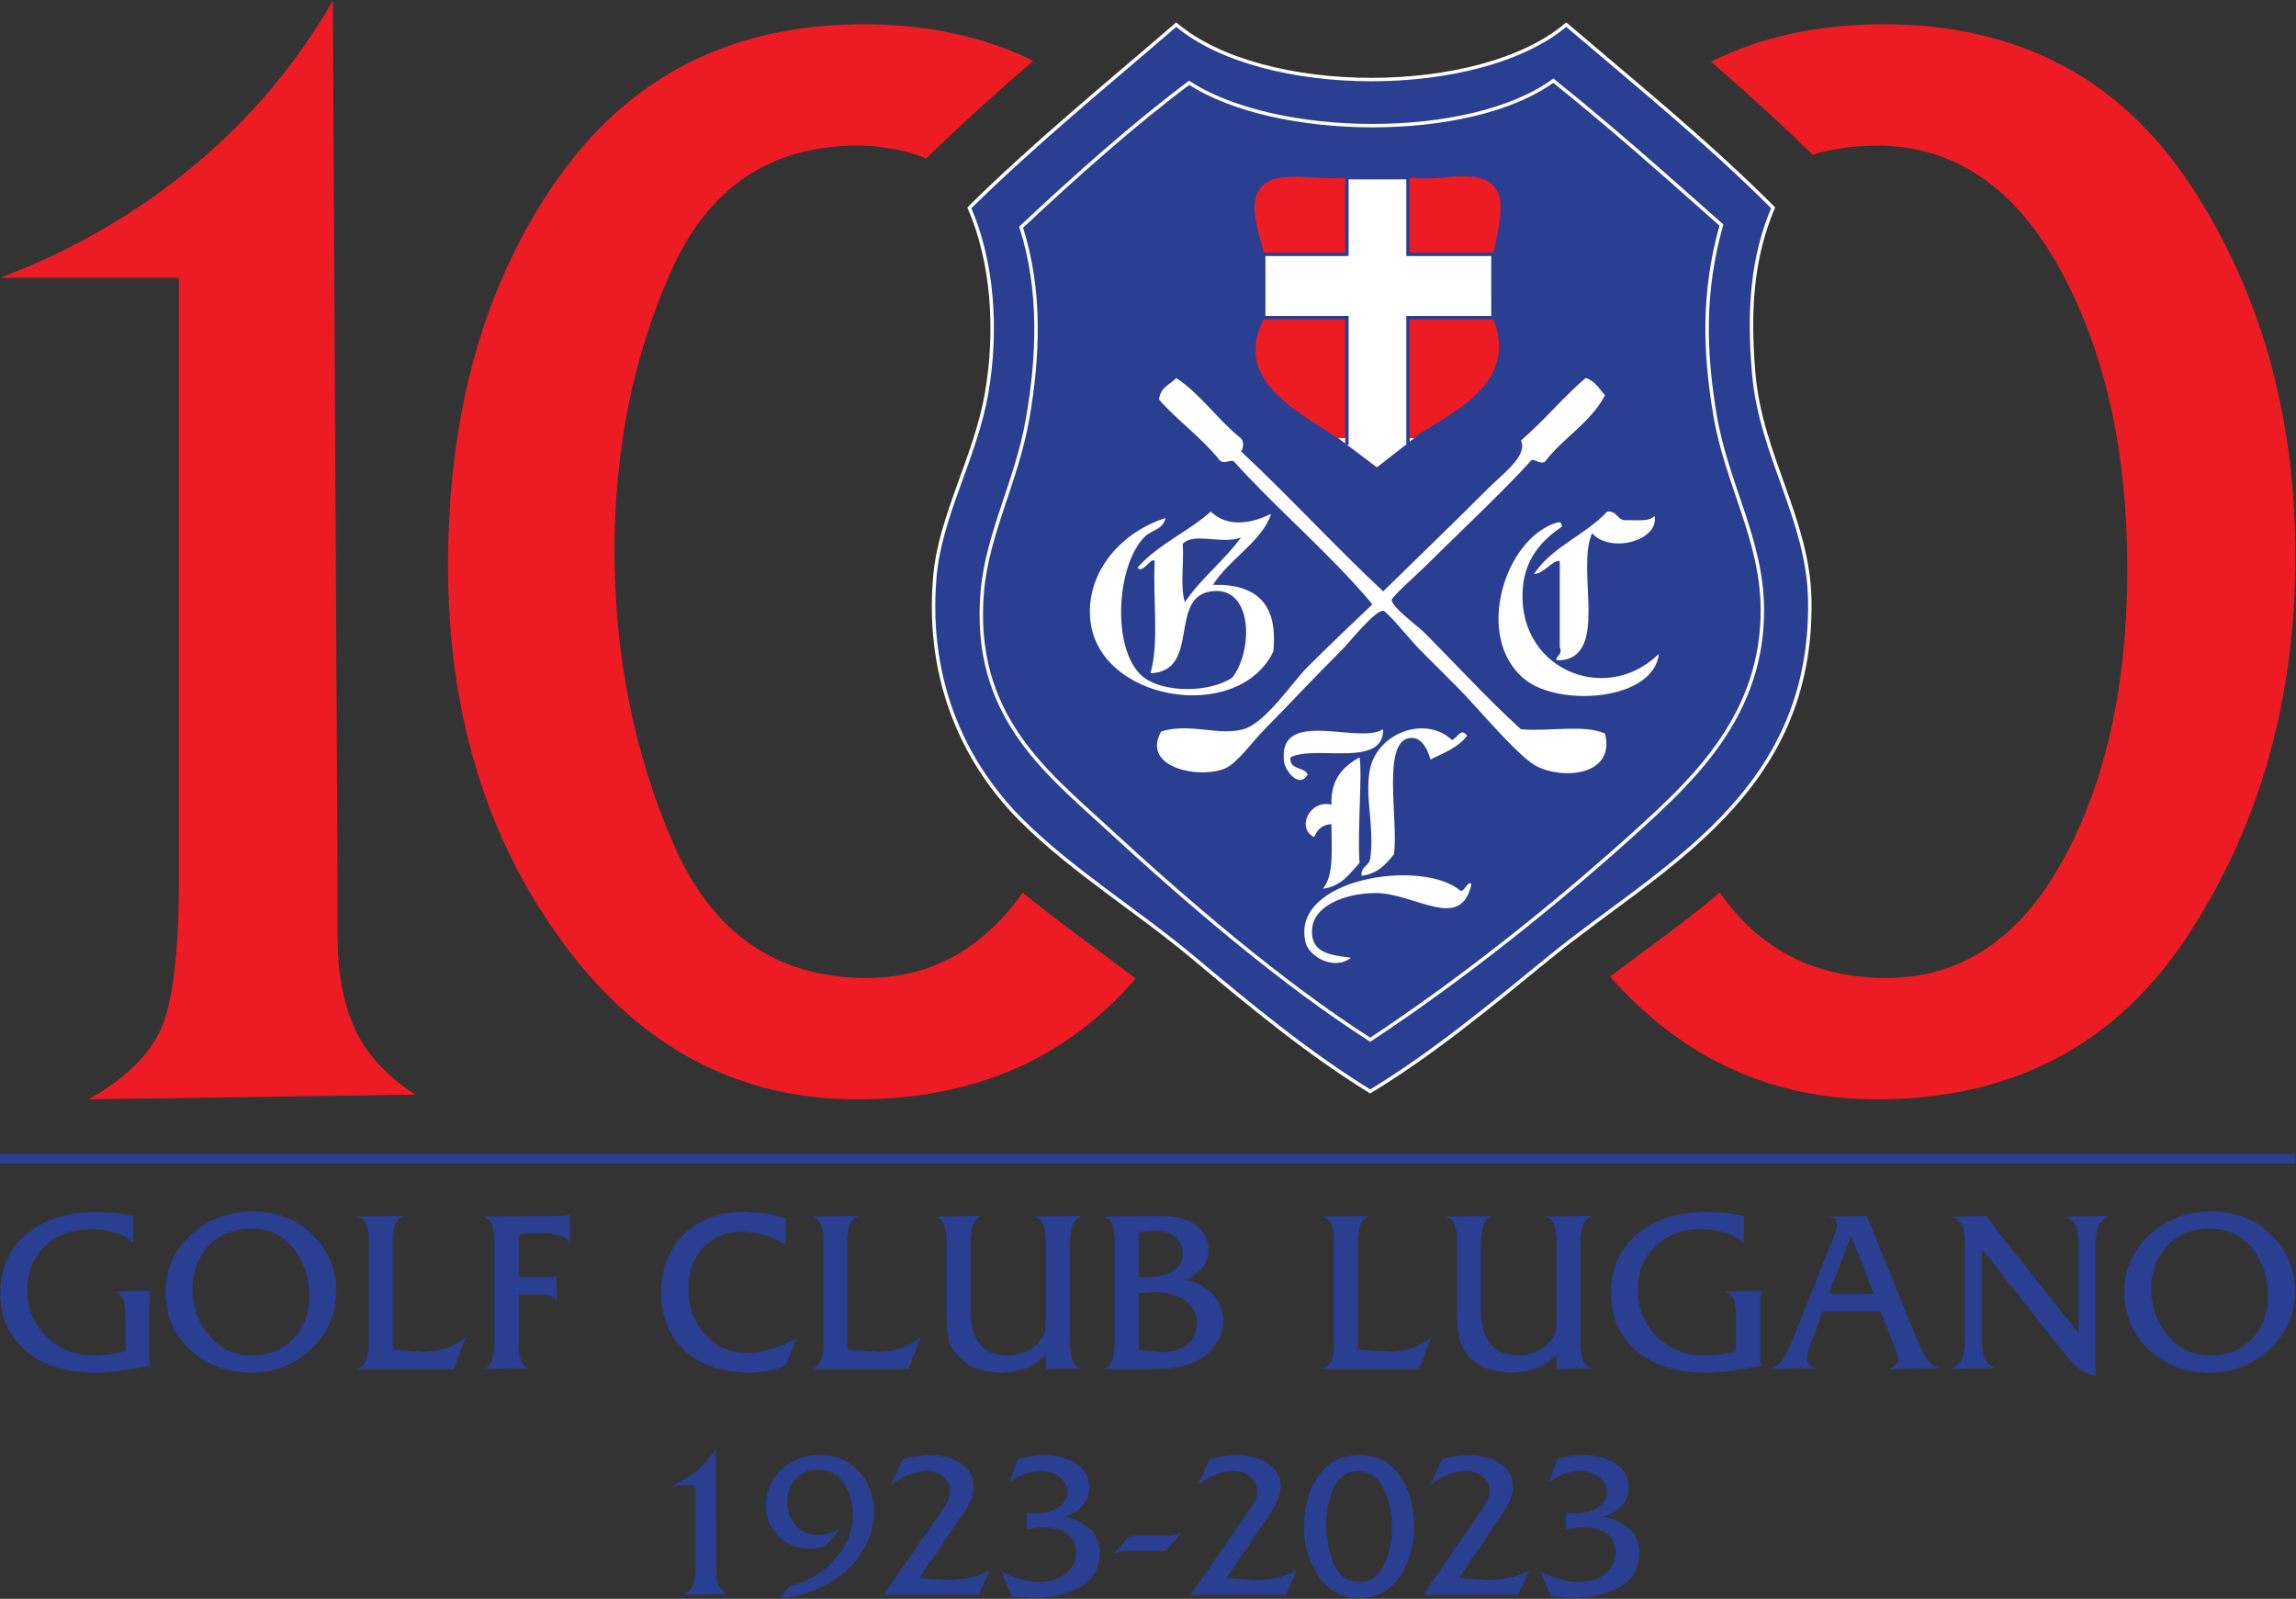 <svg xmlns:inkscape="http://www.inkscape.org/namespaces/inkscape" xmlns:sodipodi="http://sodipodi.sourceforge.net/DTD/sodipodi-0.dtd" xmlns="http://www.w3.org/2000/svg" xmlns:svg="http://www.w3.org/2000/svg" id="svg132" width="638.297" height="444.453" viewBox="0 0 638.297 444.453" xml:space="preserve"><rect x="0" y="0" width="638.297" height="444.453" fill="#333333" stroke="none"/> <defs id="defs136"> <clipPath id="clipPath615"> <path d="M 0,595.276 H 595.276 V 0 H 0 Z" id="path613"></path> </clipPath> </defs> <g id="g609" transform="matrix(1.333,0,0,-1.333,-77.701,625.269)"> <g id="g611" clip-path="url(#clipPath615)"> <g id="g617" transform="translate(239.004,265.118)"> <path d="m 0,0 c -18.818,0 -32.282,9.409 -40.393,28.227 -8.111,18.818 -12.166,39.146 -12.166,60.997 0,20.976 3.892,40.282 11.68,57.913 7.785,17.627 20.763,26.443 38.933,26.443 5.143,0 9.941,-0.894 14.403,-2.659 7.201,7.024 14.695,13.755 22.312,20.364 -10.31,5.048 -22.103,7.602 -35.416,7.602 -27.474,0 -48.779,-10.819 -63.917,-32.445 -15.143,-21.632 -22.712,-48.455 -22.712,-80.463 0,-30.718 8,-56.94 24.01,-78.679 16.005,-21.738 36.443,-32.608 61.32,-32.608 24.286,0 43.631,8.409 58.067,25.176 C 48.258,5.902 40.11,11.61 32.603,17.789 24.124,5.942 13.264,0 0,0" style="fill:#ed1c24;fill-opacity:1;fill-rule:nonzero;stroke:none" id="path619"></path> </g> <g id="g621" transform="translate(514.937,430.748)"> <path d="m 0,0 c -14.712,22.169 -36.015,33.257 -63.917,33.257 -13.442,0 -25.397,-2.609 -35.887,-7.787 7.244,-6.287 14.35,-12.713 21.17,-19.422 4.109,1.254 8.573,1.902 13.419,1.902 16.005,0 28.714,-8.548 38.122,-25.632 9.409,-17.089 14.115,-37.961 14.115,-62.619 0,-24.228 -4.494,-44.505 -13.466,-60.833 -8.979,-16.335 -21.25,-24.496 -36.825,-24.496 -14.944,0 -26.498,5.957 -34.69,17.823 -7.389,-6.242 -15.346,-11.862 -22.9,-17.541 15.072,-17.047 33.614,-25.59 55.644,-25.59 28.333,0 49.964,11.407 64.89,34.23 14.924,22.818 22.387,49.154 22.387,79.003 C 22.062,-48.074 14.705,-22.174 0,0" style="fill:#ed1c24;fill-opacity:1;fill-rule:nonzero;stroke:none" id="path623"></path> </g> <g id="g625" transform="translate(306.302,451.799)"> <path d="m 0,0 c -11.419,-8.509 -24.007,-19.743 -35.057,-30.116 4.237,-13.104 3.599,-27.179 1.349,-40.002 -2.291,-13.03 -8.406,-23.933 -9.438,-35.955 -2.199,-25.557 13.022,-37.367 25.618,-48.987 17.008,-15.698 36.704,-32.611 55.284,-44.501 19.279,12.714 39.091,28.545 56.159,44.05 12.111,10.994 25.783,24.32 25.625,45.843 -0.109,14.476 -7.501,26.06 -9.893,40.45 -2.163,13.018 -2.614,25.482 1.351,39.553 C 99.481,-19.458 88.005,-9.213 75.939,0.448 58.55,-12.231 18.022,-11.742 0,0 m 0,0 c -11.419,-8.509 -24.007,-19.743 -35.057,-30.116 4.237,-13.104 3.599,-27.179 1.349,-40.002 -2.291,-13.03 -8.406,-23.933 -9.438,-35.955 -2.199,-25.557 13.022,-37.367 25.618,-48.987 17.008,-15.698 36.704,-32.611 55.284,-44.501 19.279,12.714 39.091,28.545 56.159,44.05 12.111,10.994 25.783,24.32 25.625,45.843 -0.109,14.476 -7.501,26.06 -9.893,40.45 -2.163,13.018 -2.614,25.482 1.351,39.553 C 99.481,-19.458 88.005,-9.213 75.939,0.448 58.55,-12.231 18.022,-11.742 0,0 m -2.698,12.131 c 18.001,-15.242 63.328,-15.296 81.335,0 14.635,-12.479 29.605,-24.628 43.147,-38.2 -4.261,-10.046 -5.237,-20.921 -4.044,-34.611 1.489,-17.108 11.41,-30.473 11.686,-47.194 0.676,-40.697 -31.378,-55.791 -54.39,-74.606 -12.098,-9.894 -24.281,-19.987 -37.28,-27.866 -12.868,7.898 -24.906,17.866 -36.859,27.866 -11.857,9.924 -25.373,18.183 -35.954,28.764 -11.258,11.257 -19.94,28.315 -17.979,50.788 1.106,12.675 8.478,24.852 10.786,38.204 2.297,13.281 1.257,27.431 -3.595,38.655 13.653,13.463 28.595,25.638 43.147,38.2" style="fill:#2a3e92;fill-opacity:1;fill-rule:evenodd;stroke:none" id="path627"></path> </g> <g id="g629" transform="translate(306.302,451.799)"> <path d="m 0,0 c -11.419,-8.509 -24.007,-19.743 -35.057,-30.116 4.237,-13.104 3.599,-27.179 1.349,-40.002 -2.291,-13.03 -8.406,-23.933 -9.438,-35.955 -2.199,-25.557 13.022,-37.367 25.618,-48.987 17.008,-15.698 36.704,-32.611 55.284,-44.501 19.279,12.714 39.091,28.545 56.159,44.05 12.111,10.994 25.783,24.32 25.625,45.843 -0.109,14.476 -7.501,26.06 -9.893,40.45 -2.163,13.018 -2.614,25.482 1.351,39.553 C 99.481,-19.458 88.005,-9.213 75.939,0.448 58.55,-12.231 18.022,-11.742 0,0 Z m 0,0 c -11.419,-8.509 -24.007,-19.743 -35.057,-30.116 4.237,-13.104 3.599,-27.179 1.349,-40.002 -2.291,-13.03 -8.406,-23.933 -9.438,-35.955 -2.199,-25.557 13.022,-37.367 25.618,-48.987 17.008,-15.698 36.704,-32.611 55.284,-44.501 19.279,12.714 39.091,28.545 56.159,44.05 12.111,10.994 25.783,24.32 25.625,45.843 -0.109,14.476 -7.501,26.06 -9.893,40.45 -2.163,13.018 -2.614,25.482 1.351,39.553 C 99.481,-19.458 88.005,-9.213 75.939,0.448 58.55,-12.231 18.022,-11.742 0,0 Z m -2.698,12.131 c 18.001,-15.242 63.328,-15.296 81.335,0 14.635,-12.479 29.605,-24.628 43.147,-38.2 -4.261,-10.046 -5.237,-20.921 -4.044,-34.611 1.489,-17.108 11.41,-30.473 11.686,-47.194 0.676,-40.697 -31.378,-55.791 -54.39,-74.606 -12.098,-9.894 -24.281,-19.987 -37.28,-27.866 -12.868,7.898 -24.906,17.866 -36.859,27.866 -11.857,9.924 -25.373,18.183 -35.954,28.764 -11.258,11.257 -19.94,28.315 -17.979,50.788 1.106,12.675 8.478,24.852 10.786,38.204 2.297,13.281 1.257,27.431 -3.595,38.655 13.653,13.463 28.595,25.638 43.147,38.2 z" style="fill:none;stroke:#ffffff;stroke-width:0.717;stroke-linecap:butt;stroke-linejoin:miter;stroke-miterlimit:10;stroke-dasharray:none;stroke-opacity:1" id="path631"></path> </g> <g id="g633" transform="translate(339.566,432.041)"> <path d="m 0,0 c -1.021,-4.521 -0.169,-10.918 -0.45,-16.182 -5.546,-0.297 -12.283,0.599 -17.077,-0.448 -0.847,4.163 -2.825,8.871 -1.8,12.585 C -17.498,2.563 -7.703,-0.849 0,0" style="fill:#ed1c24;fill-opacity:1;fill-rule:evenodd;stroke:none" id="path635"></path> </g> <g id="g637" transform="translate(369.653,415.411)"> <path d="M 0,0 C -4.959,1.028 -11.813,0.165 -17.512,0.448 V 16.63 c 6.184,-0.811 11.742,1.313 15.72,-0.45 C 3.96,13.626 0.867,6.173 0,0" style="fill:#ed1c24;fill-opacity:1;fill-rule:evenodd;stroke:none" id="path639"></path> </g> <g id="g641" transform="translate(339.116,402.824)"> <path d="M 0,0 V -26.519 C -7.612,-20.506 -24.73,-14.02 -17.077,0 Z" style="fill:#ed1c24;fill-opacity:1;fill-rule:evenodd;stroke:none" id="path643"></path> </g> <g id="g645" transform="translate(369.653,402.824)"> <path d="M 0,0 C 6.005,-15.193 -11.145,-20.458 -17.678,-25.962 V -0.19 C -12.723,0.835 -5.706,-0.283 0,0" style="fill:#ed1c24;fill-opacity:1;fill-rule:evenodd;stroke:none" id="path647"></path> </g> <g id="g649" transform="translate(346.756,345.743)"> <path d="m 0,0 c 6.395,6.249 14.584,14.158 21.999,21.575 2.986,2.983 8.216,6.733 6.744,9.887 4.756,4.083 8.726,8.953 13.484,13.034 1.962,-0.582 2.828,-2.267 4.041,-3.595 C 43.231,35.105 37.477,32.016 33.685,26.966 32.313,26.644 32.048,27.429 30.989,27.418 24.343,20.115 16.739,13.162 8.973,5.393 7.825,4.242 1.817,-1.063 1.792,-1.799 c -0.061,-1.436 5.536,-5.539 6.731,-6.74 6.678,-6.683 13.481,-14.147 20.22,-20.222 5.638,-0.505 13.349,1.063 17.525,-0.9 2.218,-8.897 -8.978,-9.638 -14.375,-6.744 -3.889,2.08 -12.533,12.531 -16.187,16.183 -2.259,2.257 -4.739,4.74 -8.08,8.088 -1.767,1.772 -6.866,8.057 -7.626,8.09 -1.771,0.074 -7.009,-6.558 -8.536,-8.09 -6.526,-6.525 -9.869,-10.192 -16.182,-16.627 -2.593,-2.644 -5.689,-6.987 -8.092,-8.093 -5.245,-2.407 -17.779,0.018 -13.483,7.641 6.095,1.851 11.914,-0.969 17.08,0.452 4.72,1.298 10.134,9.681 13.482,13.029 5.02,5.023 9.375,9.085 13.486,13.034 -8.877,10.6 -19.515,19.44 -28.766,29.664 -0.635,0.829 -2.182,-0.703 -3.148,0.452 -3.725,4.666 -8.668,8.109 -12.582,12.583 0.211,2.483 2.28,3.109 3.596,4.495 5.204,-3.484 8.649,-8.728 13.481,-12.583 0.615,-0.576 0.615,-2.122 0,-2.698 C -19.515,19.741 -10.149,9.478 0,0" style="fill:#ffffff;fill-opacity:1;fill-rule:evenodd;stroke:none" id="path651"></path> </g> <g id="g653" transform="translate(304.957,355.63)"> <path d="M 0,0 C 0.3,-3.897 -0.593,-8.984 0.451,-12.134 3.823,-7.114 8.632,-3.535 12.136,1.349 8.255,-0.191 2.274,2.533 0,0 M 18.426,6.293 C 16.758,0.752 9.653,-3.191 6.295,-8.538 c 9.118,0.278 13.646,-4.029 12.582,-13.934 -7.48,-15.294 -37.099,-10.248 -38.202,7.193 -0.667,10.534 7.722,18.248 15.729,20.675 -0.556,-2.521 -2.887,-2.355 -4.493,-4.047 -5.927,-6.233 -6.771,-23.997 0,-29.214 3.966,-3.057 13.475,-3.325 18.431,0 4.42,5.658 4.328,19.321 -4.498,17.978 -8.877,-1.348 -2.045,-16.691 -12.586,-17.078 1.881,6.211 0.458,15.722 0.9,23.369 -0.665,1.072 -2.552,-2.792 -3.594,-1.345 4.19,4.796 10.522,7.454 15.28,11.685 3.663,-3.511 8.86,-2.342 12.582,-0.451" style="fill:#ffffff;fill-opacity:1;fill-rule:evenodd;stroke:none" id="path655"></path> </g> <g id="g657" transform="translate(403.364,361.475)"> <path d="m 0,0 c 0.943,-5.274 -9.368,-7.876 -13.029,-3.598 -3.446,-7.646 3.678,-25.852 -6.747,-26.515 -2.109,0.059 0.921,1.018 0,2.696 v 17.976 c -1.352,0.443 -3.155,-2.531 -5.39,-2.696 3.725,5.713 10.744,8.128 15.277,13.036 2.02,0.217 2.005,-1.589 3.599,-1.799 2.305,0.093 5.196,-0.398 6.29,0.9" style="fill:#ffffff;fill-opacity:1;fill-rule:evenodd;stroke:none" id="path659"></path> </g> <g id="g661" transform="translate(383.141,360.127)"> <path d="M 0,0 C 0.76,0.163 0.842,-0.353 0.896,-0.9 -3.36,-3.719 -6.562,-7.513 -7.192,-13.035 -9.141,-30.107 9.634,-38.596 21.123,-27.418 20.014,-37.176 0.5,-38.56 -6.749,-32.811 -17.68,-24.128 -11.007,-3.094 0,0" style="fill:#ffffff;fill-opacity:1;fill-rule:evenodd;stroke:none" id="path663"></path> </g> <g id="g665" transform="translate(346.756,316.982)"> <path d="m 0,0 c 0.13,-8.19 -14.194,-3.19 -19.326,-5.844 -0.329,-2.726 2.9,-1.897 3.595,-3.593 -1.771,-3.042 -4.716,0.786 -4.943,2.695 C -22.039,4.64 -5.048,-3.259 0,0" style="fill:#ffffff;fill-opacity:1;fill-rule:evenodd;stroke:none" id="path667"></path> </g> <g id="g669" transform="translate(364.265,315.636)"> <path d="m 0,0 c -1.795,-2.407 -4.826,-3.575 -7.637,-4.947 -0.716,2.371 -1.845,4.564 -4.036,4.495 -6.341,-0.203 -2.552,-17.43 -3.595,-24.271 -1.669,-2.073 -3.409,-4.08 -6.738,-4.495 -0.213,2.017 1.593,2.009 1.801,3.595 0.94,6.708 -1.28,13.19 0,18.876 1.63,7.249 11.416,11.112 17.054,5.844 C -1.825,-0.255 -1.331,1.708 0,0" style="fill:#ffffff;fill-opacity:1;fill-rule:evenodd;stroke:none" id="path671"></path> </g> <g id="g673" transform="translate(334.175,283.723)"> <path d="m 0,0 c 2.359,2.733 1.813,8.368 1.794,13.48 -1.986,-0.112 -2.984,-1.206 -3.597,-2.7 -3.794,1.78 -0.964,7.9 3.597,6.747 -0.193,5.439 2.528,7.958 5.847,9.888 C 8.279,24.5 7.207,12.608 7.641,5.393 5.588,3.095 3.835,0.502 0,0" style="fill:#ffffff;fill-opacity:1;fill-rule:evenodd;stroke:none" id="path675"></path> </g> <g id="g677" transform="translate(365.158,284.62)"> <path d="m 0,0 c -2.282,-10.039 -11.734,-1.703 -20.196,-1.795 -6.195,-0.072 -12.783,-2.647 -13.036,-7.644 -0.239,-4.707 3.385,-5.245 8.088,-5.845 -3.44,-2.779 -8.718,0.22 -9.435,3.15 C -37.907,1.384 -10.049,5.5 -2.243,-1.352 -1.303,-1.349 -0.554,1.099 0,0" style="fill:#ffffff;fill-opacity:1;fill-rule:evenodd;stroke:none" id="path679"></path> </g> <g id="g681" transform="translate(337.38,377.705)"> <path d="M 0,0 8.065,-6.1 15.878,0" style="fill:#ffffff;fill-opacity:1;fill-rule:evenodd;stroke:none" id="path683"></path> </g> <g id="g685" transform="translate(351.94,376.329)"> <path d="M 0,0 V 26.495 H 17.713 V 39.707 H 0 V 55.691 H -12.75 V 39.707 H -30.093 V 26.495 H -12.75 V 0" style="fill:#ffffff;fill-opacity:1;fill-rule:evenodd;stroke:#2a3e92;stroke-width:0.717;stroke-linecap:butt;stroke-linejoin:miter;stroke-miterlimit:10;stroke-dasharray:none;stroke-opacity:1" id="path687"></path> </g> <g id="g689" transform="translate(89.693,184.32)"> <path d="m 0,0 c -2.899,-0.548 -5.091,-0.925 -6.573,-1.136 -1.483,-0.21 -3.159,-0.315 -5.027,-0.315 -6.091,0 -10.894,1.515 -14.405,4.545 -3.513,3.029 -5.268,7.008 -5.268,11.938 0,5.188 1.836,9.307 5.509,12.352 3.674,3.046 8.492,4.566 14.454,4.566 2.513,0 5.058,-0.274 7.636,-0.822 v -5.557 c -0.967,0.998 -2.247,1.732 -3.842,2.199 -1.596,0.466 -3.247,0.701 -4.955,0.701 -3.835,0 -7.008,-1.159 -9.522,-3.48 -2.514,-2.322 -3.771,-5.416 -3.771,-9.281 0,-3.9 1.338,-7.154 4.013,-9.765 2.674,-2.611 5.944,-3.914 9.813,-3.914 2.384,0 4.639,0.305 6.766,0.917 v 6.959 c 0,1.484 -0.13,2.668 -0.386,3.556 -0.259,0.885 -0.871,1.521 -1.837,1.907 L 0,15.516 C -0.097,15.257 -0.162,14.911 -0.193,14.477 -0.225,14.043 -0.241,13.646 -0.241,13.293 V 2.174 1.16 C -0.241,0.742 -0.162,0.354 0,0" style="fill:#2a3e92;fill-opacity:1;fill-rule:nonzero;stroke:none" id="path691"></path> </g> <g id="g693" transform="translate(89.693,184.32)"> <path d="m 0,0 c -2.899,-0.548 -5.091,-0.925 -6.573,-1.136 -1.483,-0.21 -3.159,-0.315 -5.027,-0.315 -6.091,0 -10.894,1.515 -14.405,4.545 -3.513,3.029 -5.268,7.008 -5.268,11.938 0,5.188 1.836,9.307 5.509,12.352 3.674,3.046 8.492,4.566 14.454,4.566 2.513,0 5.058,-0.274 7.636,-0.822 v -5.557 c -0.967,0.998 -2.247,1.732 -3.842,2.199 -1.596,0.466 -3.247,0.701 -4.955,0.701 -3.835,0 -7.008,-1.159 -9.522,-3.48 -2.514,-2.322 -3.771,-5.416 -3.771,-9.281 0,-3.9 1.338,-7.154 4.013,-9.765 2.674,-2.611 5.944,-3.914 9.813,-3.914 2.384,0 4.639,0.305 6.766,0.917 v 6.959 c 0,1.484 -0.13,2.668 -0.386,3.556 -0.259,0.885 -0.871,1.521 -1.837,1.907 L 0,15.516 C -0.097,15.257 -0.162,14.911 -0.193,14.477 -0.225,14.043 -0.241,13.646 -0.241,13.293 V 2.174 1.16 C -0.241,0.742 -0.162,0.354 0,0 Z" style="fill:none;stroke:#2a3e92;stroke-width:0.1;stroke-linecap:butt;stroke-linejoin:miter;stroke-miterlimit:10;stroke-dasharray:none;stroke-opacity:1" id="path695"></path> </g> <g id="g697" transform="translate(122.852,198.94)"> <path d="m 0,0 c 0,3.776 -1.104,7.045 -3.311,9.808 -2.208,2.758 -5.164,4.14 -8.871,4.14 -3.704,0 -6.678,-1.203 -8.917,-3.609 -2.24,-2.403 -3.359,-5.462 -3.359,-9.177 0,-3.585 1.159,-6.77 3.48,-9.564 2.32,-2.792 5.285,-4.187 8.894,-4.187 3.641,0 6.565,1.176 8.773,3.533 C -1.104,-6.698 0,-3.68 0,0 m 5.511,0.968 c 0,-4.871 -1.74,-8.931 -5.221,-12.173 -3.48,-3.245 -7.685,-4.866 -12.616,-4.866 -4.931,0 -9.104,1.575 -12.52,4.72 -3.416,3.145 -5.123,7.172 -5.123,12.077 0,4.647 1.747,8.593 5.245,11.836 3.495,3.242 7.79,4.866 12.881,4.866 4.996,0 9.136,-1.616 12.423,-4.842 3.287,-3.227 4.931,-7.1 4.931,-11.618" style="fill:#2a3e92;fill-opacity:1;fill-rule:nonzero;stroke:none" id="path699"></path> </g> <g id="g701" transform="translate(122.852,198.94)"> <path d="m 0,0 c 0,3.776 -1.104,7.045 -3.311,9.808 -2.208,2.758 -5.164,4.14 -8.871,4.14 -3.704,0 -6.678,-1.203 -8.917,-3.609 -2.24,-2.403 -3.359,-5.462 -3.359,-9.177 0,-3.585 1.159,-6.77 3.48,-9.564 2.32,-2.792 5.285,-4.187 8.894,-4.187 3.641,0 6.565,1.176 8.773,3.533 C -1.104,-6.698 0,-3.68 0,0 Z m 5.511,0.968 c 0,-4.871 -1.74,-8.931 -5.221,-12.173 -3.48,-3.245 -7.685,-4.866 -12.616,-4.866 -4.931,0 -9.104,1.575 -12.52,4.72 -3.416,3.145 -5.123,7.172 -5.123,12.077 0,4.647 1.747,8.593 5.245,11.836 3.495,3.242 7.79,4.866 12.881,4.866 4.996,0 9.136,-1.616 12.423,-4.842 3.287,-3.227 4.931,-7.1 4.931,-11.618 z" style="fill:none;stroke:#2a3e92;stroke-width:0.1;stroke-linecap:butt;stroke-linejoin:miter;stroke-miterlimit:10;stroke-dasharray:none;stroke-opacity:1" id="path703"></path> </g> <g id="g705" transform="translate(152.917,183.643)"> <path d="m 0,0 h -19.866 c 0.902,0.386 1.49,1.079 1.764,2.074 0.274,0.998 0.411,2.191 0.411,3.574 v 1.109 18.245 1.206 c 0,1.48 -0.129,2.67 -0.387,3.571 -0.257,0.901 -0.854,1.527 -1.788,1.883 l 9.233,0.143 c -0.871,-0.386 -1.443,-1.061 -1.717,-2.026 -0.274,-0.966 -0.41,-2.107 -0.41,-3.425 V 25.002 3.914 l 6.573,-0.435 c 3.352,0 6.22,0.985 8.604,2.949 z" style="fill:#2a3e92;fill-opacity:1;fill-rule:nonzero;stroke:none" id="path707"></path> </g> <g id="g709" transform="translate(152.917,183.643)"> <path d="m 0,0 h -19.866 c 0.902,0.386 1.49,1.079 1.764,2.074 0.274,0.998 0.411,2.191 0.411,3.574 v 1.109 18.245 1.206 c 0,1.48 -0.129,2.67 -0.387,3.571 -0.257,0.901 -0.854,1.527 -1.788,1.883 l 9.233,0.143 c -0.871,-0.386 -1.443,-1.061 -1.717,-2.026 -0.274,-0.966 -0.41,-2.107 -0.41,-3.425 V 25.002 3.914 l 6.573,-0.435 c 3.352,0 6.22,0.985 8.604,2.949 z" style="fill:none;stroke:#2a3e92;stroke-width:0.1;stroke-linecap:butt;stroke-linejoin:miter;stroke-miterlimit:10;stroke-dasharray:none;stroke-opacity:1" id="path711"></path> </g> <g id="g713" transform="translate(177.183,210.083)"> <path d="m 0,0 c -0.709,0.742 -1.547,1.241 -2.513,1.5 -0.967,0.256 -2.079,0.386 -3.335,0.386 -1.129,0 -2.039,-0.025 -2.731,-0.074 -0.693,-0.047 -1.427,-0.134 -2.2,-0.263 v -8.991 h 5.801 c 0.353,0 0.708,0.005 1.062,0.024 0.355,0.014 0.694,0.103 1.016,0.265 l 0.145,-5.122 c -0.386,0.579 -0.887,0.949 -1.499,1.111 -0.612,0.159 -1.401,0.239 -2.368,0.239 h -0.58 -3.577 v -8.747 -0.895 -0.942 c 0,-1.224 0.133,-2.247 0.401,-3.069 0.267,-0.823 0.81,-1.395 1.629,-1.716 l -9.136,-0.145 c 0.902,0.385 1.49,1.079 1.765,2.074 0.273,0.998 0.41,2.19 0.41,3.574 v 1.108 18.246 1.206 c 0,1.48 -0.129,2.669 -0.387,3.571 -0.257,0.9 -0.854,1.526 -1.788,1.883 l 15.468,0.142 h 0.87 c 0.612,0 1.08,0.097 1.402,0.291 z" style="fill:#2a3e92;fill-opacity:1;fill-rule:nonzero;stroke:none" id="path715"></path> </g> <g id="g717" transform="translate(177.183,210.083)"> <path d="m 0,0 c -0.709,0.742 -1.547,1.241 -2.513,1.5 -0.967,0.256 -2.079,0.386 -3.335,0.386 -1.129,0 -2.039,-0.025 -2.731,-0.074 -0.693,-0.047 -1.427,-0.134 -2.2,-0.263 v -8.991 h 5.801 c 0.353,0 0.708,0.005 1.062,0.024 0.355,0.014 0.694,0.103 1.016,0.265 l 0.145,-5.122 c -0.386,0.579 -0.887,0.949 -1.499,1.111 -0.612,0.159 -1.401,0.239 -2.368,0.239 h -0.58 -3.577 v -8.747 -0.895 -0.942 c 0,-1.224 0.133,-2.247 0.401,-3.069 0.267,-0.823 0.81,-1.395 1.629,-1.716 l -9.136,-0.145 c 0.902,0.385 1.49,1.079 1.765,2.074 0.273,0.998 0.41,2.19 0.41,3.574 v 1.108 18.246 1.206 c 0,1.48 -0.129,2.669 -0.387,3.571 -0.257,0.9 -0.854,1.526 -1.788,1.883 l 15.468,0.142 h 0.87 c 0.612,0 1.08,0.097 1.402,0.291 z" style="fill:none;stroke:#2a3e92;stroke-width:0.1;stroke-linecap:butt;stroke-linejoin:miter;stroke-miterlimit:10;stroke-dasharray:none;stroke-opacity:1" id="path719"></path> </g> <g id="g721" transform="translate(222.088,184.32)"> <path d="m 0,0 c -1.032,-0.482 -2.184,-0.847 -3.456,-1.087 -1.273,-0.243 -2.57,-0.364 -3.891,-0.364 -5.703,0 -10.208,1.491 -13.511,4.472 -3.303,2.981 -4.954,7.065 -4.954,12.254 0,4.994 1.579,9.02 4.737,12.084 3.158,3.06 7.235,4.591 12.23,4.591 1.418,0 2.811,-0.096 4.181,-0.291 C -3.295,31.468 -1.74,31.16 0,30.742 v -5.559 c -1.417,0.904 -2.869,1.586 -4.35,2.055 -1.483,0.467 -3.029,0.701 -4.641,0.701 -3.351,0 -6.074,-1.114 -8.169,-3.336 -2.094,-2.223 -3.141,-5.093 -3.141,-8.605 0,-3.674 1.143,-6.83 3.431,-9.473 2.288,-2.643 5.237,-3.962 8.847,-3.962 1.674,0 3.408,0.272 5.196,0.82 1.788,0.547 3.504,1.289 5.148,2.224 z" style="fill:#2a3e92;fill-opacity:1;fill-rule:nonzero;stroke:none" id="path723"></path> </g> <g id="g725" transform="translate(222.088,184.32)"> <path d="m 0,0 c -1.032,-0.482 -2.184,-0.847 -3.456,-1.087 -1.273,-0.243 -2.57,-0.364 -3.891,-0.364 -5.703,0 -10.208,1.491 -13.511,4.472 -3.303,2.981 -4.954,7.065 -4.954,12.254 0,4.994 1.579,9.02 4.737,12.084 3.158,3.06 7.235,4.591 12.23,4.591 1.418,0 2.811,-0.096 4.181,-0.291 C -3.295,31.468 -1.74,31.16 0,30.742 v -5.559 c -1.417,0.904 -2.869,1.586 -4.35,2.055 -1.483,0.467 -3.029,0.701 -4.641,0.701 -3.351,0 -6.074,-1.114 -8.169,-3.336 -2.094,-2.223 -3.141,-5.093 -3.141,-8.605 0,-3.674 1.143,-6.83 3.431,-9.473 2.288,-2.643 5.237,-3.962 8.847,-3.962 1.674,0 3.408,0.272 5.196,0.82 1.788,0.547 3.504,1.289 5.148,2.224 z" style="fill:none;stroke:#2a3e92;stroke-width:0.1;stroke-linecap:butt;stroke-linejoin:miter;stroke-miterlimit:10;stroke-dasharray:none;stroke-opacity:1" id="path727"></path> </g> <g id="g729" transform="translate(247.754,183.643)"> <path d="m 0,0 h -19.866 c 0.902,0.386 1.49,1.079 1.764,2.074 0.274,0.998 0.411,2.191 0.411,3.574 v 1.109 18.245 1.206 c 0,1.48 -0.129,2.67 -0.387,3.571 -0.257,0.901 -0.854,1.527 -1.788,1.883 l 9.233,0.143 c -0.871,-0.386 -1.443,-1.061 -1.717,-2.026 -0.274,-0.966 -0.41,-2.107 -0.41,-3.425 V 25.002 3.914 l 6.573,-0.435 c 3.352,0 6.219,0.985 8.604,2.949 z" style="fill:#2a3e92;fill-opacity:1;fill-rule:nonzero;stroke:none" id="path731"></path> </g> <g id="g733" transform="translate(247.754,183.643)"> <path d="m 0,0 h -19.866 c 0.902,0.386 1.49,1.079 1.764,2.074 0.274,0.998 0.411,2.191 0.411,3.574 v 1.109 18.245 1.206 c 0,1.48 -0.129,2.67 -0.387,3.571 -0.257,0.901 -0.854,1.527 -1.788,1.883 l 9.233,0.143 c -0.871,-0.386 -1.443,-1.061 -1.717,-2.026 -0.274,-0.966 -0.41,-2.107 -0.41,-3.425 V 25.002 3.914 l 6.573,-0.435 c 3.352,0 6.219,0.985 8.604,2.949 z" style="fill:none;stroke:#2a3e92;stroke-width:0.1;stroke-linecap:butt;stroke-linejoin:miter;stroke-miterlimit:10;stroke-dasharray:none;stroke-opacity:1" id="path735"></path> </g> <g id="g737" transform="translate(276.466,183.643)"> <path d="M 0,0 V 3.19 C -1,1.869 -2.357,0.876 -4.069,0.218 -5.78,-0.442 -7.59,-0.774 -9.495,-0.774 c -1.745,0 -3.376,0.275 -4.894,0.82 -1.517,0.547 -2.827,1.416 -3.925,2.608 -1.098,1.19 -1.776,2.485 -2.035,3.884 -0.257,1.4 -0.387,3.259 -0.387,5.575 v 12.935 1.497 c 0,1.286 -0.138,2.382 -0.411,3.282 -0.274,0.902 -0.846,1.511 -1.716,1.835 l 9.185,0.143 c -0.87,-0.386 -1.444,-1.061 -1.718,-2.026 -0.273,-0.966 -0.409,-2.123 -0.409,-3.474 V 25.051 12.116 c 0,-3.153 0.654,-5.508 1.963,-7.069 1.309,-1.56 3.224,-2.339 5.746,-2.339 1.421,0 2.755,0.28 3.999,0.844 1.244,0.561 2.19,1.292 2.837,2.196 0.646,0.898 1.019,1.624 1.114,2.171 C -0.048,8.464 0,9.316 0,10.477 v 14.574 1.494 c 0,1.286 -0.14,2.382 -0.419,3.282 -0.281,0.902 -0.866,1.511 -1.755,1.835 l 9.232,0.143 0.048,-0.143 C 6.204,31.338 5.616,30.68 5.342,29.682 5.068,28.684 4.931,27.494 4.931,26.11 V 25.002 6.757 5.6 C 4.931,4.118 5.059,2.927 5.318,2.028 5.576,1.124 6.172,0.499 7.106,0.146 Z" style="fill:#2a3e92;fill-opacity:1;fill-rule:nonzero;stroke:none" id="path739"></path> </g> <g id="g741" transform="translate(276.466,183.643)"> <path d="M 0,0 V 3.19 C -1,1.869 -2.357,0.876 -4.069,0.218 -5.78,-0.442 -7.59,-0.774 -9.495,-0.774 c -1.745,0 -3.376,0.275 -4.894,0.82 -1.517,0.547 -2.827,1.416 -3.925,2.608 -1.098,1.19 -1.776,2.485 -2.035,3.884 -0.257,1.4 -0.387,3.259 -0.387,5.575 v 12.935 1.497 c 0,1.286 -0.138,2.382 -0.411,3.282 -0.274,0.902 -0.846,1.511 -1.716,1.835 l 9.185,0.143 c -0.87,-0.386 -1.444,-1.061 -1.718,-2.026 -0.273,-0.966 -0.409,-2.123 -0.409,-3.474 V 25.051 12.116 c 0,-3.153 0.654,-5.508 1.963,-7.069 1.309,-1.56 3.224,-2.339 5.746,-2.339 1.421,0 2.755,0.28 3.999,0.844 1.244,0.561 2.19,1.292 2.837,2.196 0.646,0.898 1.019,1.624 1.114,2.171 C -0.048,8.464 0,9.316 0,10.477 v 14.574 1.494 c 0,1.286 -0.14,2.382 -0.419,3.282 -0.281,0.902 -0.866,1.511 -1.755,1.835 l 9.232,0.143 0.048,-0.143 C 6.204,31.338 5.616,30.68 5.342,29.682 5.068,28.684 4.931,27.494 4.931,26.11 V 25.002 6.757 5.6 C 4.931,4.118 5.059,2.927 5.318,2.028 5.576,1.124 6.172,0.499 7.106,0.146 Z" style="fill:none;stroke:#2a3e92;stroke-width:0.1;stroke-linecap:butt;stroke-linejoin:miter;stroke-miterlimit:10;stroke-dasharray:none;stroke-opacity:1" id="path743"></path> </g> <g id="g745" transform="translate(307.934,193.165)"> <path d="m 0,0 c 0,2.158 -0.869,3.779 -2.608,4.858 -1.744,1.079 -3.805,1.621 -6.19,1.621 L -12.182,6.285 V -5.653 l 4.205,-0.389 c 0.226,-0.032 0.564,-0.049 1.016,-0.049 1.965,0 3.618,0.516 4.956,1.549 C -0.669,-3.512 0,-1.999 0,0 m -2.948,14.477 c 0,1.475 -0.54,2.646 -1.619,3.512 -1.081,0.865 -2.345,1.297 -3.795,1.297 h -0.58 l -3.24,-0.337 V 9.476 h 1.596 c 1.965,0 3.729,0.383 5.293,1.152 1.563,0.771 2.345,2.053 2.345,3.849 M 5.413,0.437 C 5.413,-1.37 4.865,-3.029 3.771,-4.542 2.676,-6.059 1.338,-7.194 -0.24,-7.952 -1.821,-8.707 -3.391,-9.16 -4.955,-9.304 -6.519,-9.449 -8.621,-9.521 -11.263,-9.521 h -7.975 c 0.87,0.385 1.442,1.062 1.716,2.028 0.273,0.963 0.411,2.139 0.411,3.522 v 1.255 18.242 1.497 c 0,1.287 -0.138,2.382 -0.411,3.283 -0.274,0.901 -0.846,1.51 -1.716,1.835 l 11.456,0.142 c 3.158,0 5.632,-0.626 7.42,-1.877 C 1.427,19.154 2.319,17.452 2.319,15.3 2.319,13.76 1.894,12.491 1.041,11.496 0.186,10.501 -0.998,9.665 -2.515,8.99 -0.191,8.508 1.707,7.525 3.19,6.042 4.672,4.562 5.413,2.692 5.413,0.437" style="fill:#2a3e92;fill-opacity:1;fill-rule:nonzero;stroke:none" id="path747"></path> </g> <g id="g749" transform="translate(307.934,193.165)"> <path d="m 0,0 c 0,2.158 -0.869,3.779 -2.608,4.858 -1.744,1.079 -3.805,1.621 -6.19,1.621 L -12.182,6.285 V -5.653 l 4.205,-0.389 c 0.226,-0.032 0.564,-0.049 1.016,-0.049 1.965,0 3.618,0.516 4.956,1.549 C -0.669,-3.512 0,-1.999 0,0 Z m -2.948,14.477 c 0,1.475 -0.54,2.646 -1.619,3.512 -1.081,0.865 -2.345,1.297 -3.795,1.297 h -0.58 l -3.24,-0.337 V 9.476 h 1.596 c 1.965,0 3.729,0.383 5.293,1.152 1.563,0.771 2.345,2.053 2.345,3.849 z M 5.413,0.437 C 5.413,-1.37 4.865,-3.029 3.771,-4.542 2.676,-6.059 1.338,-7.194 -0.24,-7.952 -1.821,-8.707 -3.391,-9.16 -4.955,-9.304 -6.519,-9.449 -8.621,-9.521 -11.263,-9.521 h -7.975 c 0.87,0.385 1.442,1.062 1.716,2.028 0.273,0.963 0.411,2.139 0.411,3.522 v 1.255 18.242 1.497 c 0,1.287 -0.138,2.382 -0.411,3.283 -0.274,0.901 -0.846,1.51 -1.716,1.835 l 11.456,0.142 c 3.158,0 5.632,-0.626 7.42,-1.877 C 1.427,19.154 2.319,17.452 2.319,15.3 2.319,13.76 1.894,12.491 1.041,11.496 0.186,10.501 -0.998,9.665 -2.515,8.99 -0.191,8.508 1.707,7.525 3.19,6.042 4.672,4.562 5.413,2.692 5.413,0.437 Z" style="fill:none;stroke:#2a3e92;stroke-width:0.1;stroke-linecap:butt;stroke-linejoin:miter;stroke-miterlimit:10;stroke-dasharray:none;stroke-opacity:1" id="path751"></path> </g> <g id="g753" transform="translate(354.24,183.643)"> <path d="m 0,0 h -19.866 c 0.903,0.386 1.491,1.079 1.763,2.074 0.276,0.998 0.414,2.191 0.414,3.574 v 1.109 18.245 1.206 c 0,1.48 -0.13,2.67 -0.389,3.571 -0.256,0.901 -0.853,1.527 -1.788,1.883 l 9.233,0.143 c -0.871,-0.386 -1.443,-1.061 -1.716,-2.026 -0.275,-0.966 -0.41,-2.107 -0.41,-3.425 V 25.002 3.914 l 6.574,-0.435 c 3.35,0 6.217,0.985 8.602,2.949 z" style="fill:#2a3e92;fill-opacity:1;fill-rule:nonzero;stroke:none" id="path755"></path> </g> <g id="g757" transform="translate(354.24,183.643)"> <path d="m 0,0 h -19.866 c 0.903,0.386 1.491,1.079 1.763,2.074 0.276,0.998 0.414,2.191 0.414,3.574 v 1.109 18.245 1.206 c 0,1.48 -0.13,2.67 -0.389,3.571 -0.256,0.901 -0.853,1.527 -1.788,1.883 l 9.233,0.143 c -0.871,-0.386 -1.443,-1.061 -1.716,-2.026 -0.275,-0.966 -0.41,-2.107 -0.41,-3.425 V 25.002 3.914 l 6.574,-0.435 c 3.35,0 6.217,0.985 8.602,2.949 z" style="fill:none;stroke:#2a3e92;stroke-width:0.1;stroke-linecap:butt;stroke-linejoin:miter;stroke-miterlimit:10;stroke-dasharray:none;stroke-opacity:1" id="path759"></path> </g> <g id="g761" transform="translate(382.954,183.643)"> <path d="M 0,0 V 3.19 C -1.001,1.869 -2.357,0.876 -4.07,0.218 c -1.71,-0.66 -3.521,-0.992 -5.425,-0.992 -1.745,0 -3.377,0.275 -4.896,0.82 -1.515,0.547 -2.827,1.416 -3.924,2.608 -1.098,1.19 -1.775,2.485 -2.035,3.884 -0.258,1.4 -0.387,3.259 -0.387,5.575 v 12.935 1.497 c 0,1.286 -0.138,2.382 -0.41,3.282 -0.276,0.902 -0.847,1.511 -1.716,1.835 l 9.184,0.143 c -0.871,-0.386 -1.442,-1.061 -1.717,-2.026 -0.273,-0.966 -0.411,-2.123 -0.411,-3.474 V 25.051 12.116 c 0,-3.153 0.656,-5.508 1.964,-7.069 1.308,-1.56 3.224,-2.339 5.745,-2.339 1.422,0 2.757,0.28 4,0.844 1.244,0.561 2.191,1.292 2.838,2.196 0.645,0.898 1.017,1.624 1.114,2.171 C -0.049,8.464 0,9.316 0,10.477 v 14.574 1.494 c 0,1.286 -0.141,2.382 -0.421,3.282 -0.28,0.902 -0.866,1.511 -1.753,1.835 l 9.231,0.143 0.047,-0.143 C 6.204,31.338 5.616,30.68 5.341,29.682 5.068,28.684 4.931,27.494 4.931,26.11 V 25.002 6.757 5.6 C 4.931,4.118 5.058,2.927 5.316,2.028 5.575,1.124 6.172,0.499 7.104,0.146 Z" style="fill:#2a3e92;fill-opacity:1;fill-rule:nonzero;stroke:none" id="path763"></path> </g> <g id="g765" transform="translate(382.954,183.643)"> <path d="M 0,0 V 3.19 C -1.001,1.869 -2.357,0.876 -4.07,0.218 c -1.71,-0.66 -3.521,-0.992 -5.425,-0.992 -1.745,0 -3.377,0.275 -4.896,0.82 -1.515,0.547 -2.827,1.416 -3.924,2.608 -1.098,1.19 -1.775,2.485 -2.035,3.884 -0.258,1.4 -0.387,3.259 -0.387,5.575 v 12.935 1.497 c 0,1.286 -0.138,2.382 -0.41,3.282 -0.276,0.902 -0.847,1.511 -1.716,1.835 l 9.184,0.143 c -0.871,-0.386 -1.442,-1.061 -1.717,-2.026 -0.273,-0.966 -0.411,-2.123 -0.411,-3.474 V 25.051 12.116 c 0,-3.153 0.656,-5.508 1.964,-7.069 1.308,-1.56 3.224,-2.339 5.745,-2.339 1.422,0 2.757,0.28 4,0.844 1.244,0.561 2.191,1.292 2.838,2.196 0.645,0.898 1.017,1.624 1.114,2.171 C -0.049,8.464 0,9.316 0,10.477 v 14.574 1.494 c 0,1.286 -0.141,2.382 -0.421,3.282 -0.28,0.902 -0.866,1.511 -1.753,1.835 l 9.231,0.143 0.047,-0.143 C 6.204,31.338 5.616,30.68 5.341,29.682 5.068,28.684 4.931,27.494 4.931,26.11 V 25.002 6.757 5.6 C 4.931,4.118 5.058,2.927 5.316,2.028 5.575,1.124 6.172,0.499 7.104,0.146 Z" style="fill:none;stroke:#2a3e92;stroke-width:0.1;stroke-linecap:butt;stroke-linejoin:miter;stroke-miterlimit:10;stroke-dasharray:none;stroke-opacity:1" id="path767"></path> </g> <g id="g769" transform="translate(425.586,184.32)"> <path d="m 0,0 c -2.899,-0.548 -5.09,-0.925 -6.573,-1.136 -1.481,-0.21 -3.158,-0.315 -5.026,-0.315 -6.09,0 -10.894,1.515 -14.406,4.545 -3.513,3.029 -5.268,7.008 -5.268,11.938 0,5.188 1.836,9.307 5.51,12.352 3.674,3.046 8.492,4.566 14.453,4.566 2.514,0 5.058,-0.274 7.636,-0.822 v -5.557 c -0.965,0.998 -2.246,1.732 -3.841,2.199 -1.596,0.466 -3.247,0.701 -4.955,0.701 -3.836,0 -7.008,-1.159 -9.521,-3.48 -2.514,-2.322 -3.772,-5.416 -3.772,-9.281 0,-3.9 1.338,-7.154 4.012,-9.765 2.676,-2.611 5.944,-3.914 9.813,-3.914 2.384,0 4.639,0.305 6.767,0.917 v 6.959 c 0,1.484 -0.129,2.668 -0.385,3.556 -0.259,0.885 -0.872,1.521 -1.838,1.907 L 0,15.516 C -0.097,15.257 -0.161,14.911 -0.191,14.477 -0.224,14.043 -0.239,13.646 -0.239,13.293 V 2.174 1.16 C -0.239,0.742 -0.161,0.354 0,0" style="fill:#2a3e92;fill-opacity:1;fill-rule:nonzero;stroke:none" id="path771"></path> </g> <g id="g773" transform="translate(425.586,184.32)"> <path d="m 0,0 c -2.899,-0.548 -5.09,-0.925 -6.573,-1.136 -1.481,-0.21 -3.158,-0.315 -5.026,-0.315 -6.09,0 -10.894,1.515 -14.406,4.545 -3.513,3.029 -5.268,7.008 -5.268,11.938 0,5.188 1.836,9.307 5.51,12.352 3.674,3.046 8.492,4.566 14.453,4.566 2.514,0 5.058,-0.274 7.636,-0.822 v -5.557 c -0.965,0.998 -2.246,1.732 -3.841,2.199 -1.596,0.466 -3.247,0.701 -4.955,0.701 -3.836,0 -7.008,-1.159 -9.521,-3.48 -2.514,-2.322 -3.772,-5.416 -3.772,-9.281 0,-3.9 1.338,-7.154 4.012,-9.765 2.676,-2.611 5.944,-3.914 9.813,-3.914 2.384,0 4.639,0.305 6.767,0.917 v 6.959 c 0,1.484 -0.129,2.668 -0.385,3.556 -0.259,0.885 -0.872,1.521 -1.838,1.907 L 0,15.516 C -0.097,15.257 -0.161,14.911 -0.191,14.477 -0.224,14.043 -0.239,13.646 -0.239,13.293 V 2.174 1.16 C -0.239,0.742 -0.161,0.354 0,0 Z" style="fill:none;stroke:#2a3e92;stroke-width:0.1;stroke-linecap:butt;stroke-linejoin:miter;stroke-miterlimit:10;stroke-dasharray:none;stroke-opacity:1" id="path775"></path> </g> <g id="g777" transform="translate(449.148,199.158)"> <path d="M 0,0 -4.774,12.247 -9.563,0 Z m 3.363,-15.515 c 1.16,0.582 1.741,1.195 1.741,1.842 0,0.386 -0.144,0.937 -0.424,1.646 -0.281,0.712 -0.486,1.259 -0.61,1.648 l -2.665,6.803 h -12.187 l -2.517,-6.82 c -0.264,-0.676 -0.461,-1.232 -0.59,-1.667 -0.132,-0.434 -0.197,-0.86 -0.197,-1.278 0,-0.453 0.135,-0.847 0.41,-1.184 0.273,-0.34 0.717,-0.621 1.329,-0.844 l -8.895,-0.146 c 1.224,0.677 2.112,1.499 2.659,2.465 0.548,0.966 1.225,2.482 2.029,4.543 l 8.074,20.206 c 0.226,0.607 0.412,1.125 0.555,1.554 0.146,0.432 0.218,0.807 0.218,1.125 0,0.444 -0.105,0.811 -0.315,1.101 -0.208,0.285 -0.605,0.509 -1.184,0.668 l 7.639,0.143 10.052,-24.7 c 0.839,-2.061 1.541,-3.585 2.105,-4.567 0.563,-0.984 1.456,-1.78 2.681,-2.392 z" style="fill:#2a3e92;fill-opacity:1;fill-rule:nonzero;stroke:none" id="path779"></path> </g> <g id="g781" transform="translate(449.148,199.158)"> <path d="M 0,0 -4.774,12.247 -9.563,0 Z m 3.363,-15.515 c 1.16,0.582 1.741,1.195 1.741,1.842 0,0.386 -0.144,0.937 -0.424,1.646 -0.281,0.712 -0.486,1.259 -0.61,1.648 l -2.665,6.803 h -12.187 l -2.517,-6.82 c -0.264,-0.676 -0.461,-1.232 -0.59,-1.667 -0.132,-0.434 -0.197,-0.86 -0.197,-1.278 0,-0.453 0.135,-0.847 0.41,-1.184 0.273,-0.34 0.717,-0.621 1.329,-0.844 l -8.895,-0.146 c 1.224,0.677 2.112,1.499 2.659,2.465 0.548,0.966 1.225,2.482 2.029,4.543 l 8.074,20.206 c 0.226,0.607 0.412,1.125 0.555,1.554 0.146,0.432 0.218,0.807 0.218,1.125 0,0.444 -0.105,0.811 -0.315,1.101 -0.208,0.285 -0.605,0.509 -1.184,0.668 l 7.639,0.143 10.052,-24.7 c 0.839,-2.061 1.541,-3.585 2.105,-4.567 0.563,-0.984 1.456,-1.78 2.681,-2.392 z" style="fill:none;stroke:#2a3e92;stroke-width:0.1;stroke-linecap:butt;stroke-linejoin:miter;stroke-miterlimit:10;stroke-dasharray:none;stroke-opacity:1" id="path783"></path> </g> <g id="g785" transform="translate(495.29,209.222)"> <path d="m 0,0 v -24.714 -2.411 c -1.61,0.548 -2.881,1.208 -3.814,1.982 -0.934,0.775 -2.012,1.954 -3.235,3.535 l -16.638,21.123 v -18.796 c 0,-1.713 0.13,-2.996 0.386,-3.852 0.26,-0.857 0.969,-1.624 2.129,-2.301 l -8.557,-0.145 c 1.161,0.738 1.878,1.551 2.153,2.438 0.272,0.882 0.41,2.161 0.41,3.835 V 0 c 0,1.737 -0.129,3.016 -0.386,3.836 -0.259,0.822 -0.968,1.569 -2.128,2.247 l 7.097,0.143 c 0.13,-0.44 0.375,-0.85 0.731,-1.228 l 0.68,-0.946 17.693,-22.383 V 0.003 c 0,1.704 -0.13,2.983 -0.389,3.835 -0.257,0.852 -0.966,1.599 -2.126,2.245 L 2.514,6.226 C 1.384,5.519 0.685,4.715 0.41,3.812 0.138,2.91 0,1.64 0,0" style="fill:#2a3e92;fill-opacity:1;fill-rule:nonzero;stroke:none" id="path787"></path> </g> <g id="g789" transform="translate(495.29,209.222)"> <path d="m 0,0 v -24.714 -2.411 c -1.61,0.548 -2.881,1.208 -3.814,1.982 -0.934,0.775 -2.012,1.954 -3.235,3.535 l -16.638,21.123 v -18.796 c 0,-1.713 0.13,-2.996 0.386,-3.852 0.26,-0.857 0.969,-1.624 2.129,-2.301 l -8.557,-0.145 c 1.161,0.738 1.878,1.551 2.153,2.438 0.272,0.882 0.41,2.161 0.41,3.835 V 0 c 0,1.737 -0.129,3.016 -0.386,3.836 -0.259,0.822 -0.968,1.569 -2.128,2.247 l 7.097,0.143 c 0.13,-0.44 0.375,-0.85 0.731,-1.228 l 0.68,-0.946 17.693,-22.383 V 0.003 c 0,1.704 -0.13,2.983 -0.389,3.835 -0.257,0.852 -0.966,1.599 -2.126,2.245 L 2.514,6.226 C 1.384,5.519 0.685,4.715 0.41,3.812 0.138,2.91 0,1.64 0,0 Z" style="fill:none;stroke:#2a3e92;stroke-width:0.1;stroke-linecap:butt;stroke-linejoin:miter;stroke-miterlimit:10;stroke-dasharray:none;stroke-opacity:1" id="path791"></path> </g> <g id="g793" transform="translate(531.348,198.94)"> <path d="m 0,0 c 0,3.776 -1.106,7.045 -3.313,9.808 -2.206,2.758 -5.165,4.14 -8.869,4.14 -3.706,0 -6.678,-1.203 -8.92,-3.609 -2.239,-2.403 -3.358,-5.462 -3.358,-9.177 0,-3.585 1.16,-6.77 3.48,-9.564 2.319,-2.792 5.284,-4.187 8.896,-4.187 3.639,0 6.565,1.176 8.771,3.533 C -1.106,-6.698 0,-3.68 0,0 m 5.508,0.968 c 0,-4.871 -1.739,-8.931 -5.22,-12.173 -3.479,-3.245 -7.684,-4.866 -12.615,-4.866 -4.931,0 -9.104,1.575 -12.519,4.72 -3.418,3.145 -5.125,7.172 -5.125,12.077 0,4.647 1.748,8.593 5.243,11.836 3.499,3.242 7.791,4.866 12.883,4.866 4.996,0 9.137,-1.616 12.425,-4.842 3.285,-3.227 4.928,-7.1 4.928,-11.618" style="fill:#2a3e92;fill-opacity:1;fill-rule:nonzero;stroke:none" id="path795"></path> </g> <g id="g797" transform="translate(531.348,198.94)"> <path d="m 0,0 c 0,3.776 -1.106,7.045 -3.313,9.808 -2.206,2.758 -5.165,4.14 -8.869,4.14 -3.706,0 -6.678,-1.203 -8.92,-3.609 -2.239,-2.403 -3.358,-5.462 -3.358,-9.177 0,-3.585 1.16,-6.77 3.48,-9.564 2.319,-2.792 5.284,-4.187 8.896,-4.187 3.639,0 6.565,1.176 8.771,3.533 C -1.106,-6.698 0,-3.68 0,0 Z m 5.508,0.968 c 0,-4.871 -1.739,-8.931 -5.22,-12.173 -3.479,-3.245 -7.684,-4.866 -12.615,-4.866 -4.931,0 -9.104,1.575 -12.519,4.72 -3.418,3.145 -5.125,7.172 -5.125,12.077 0,4.647 1.748,8.593 5.243,11.836 3.499,3.242 7.791,4.866 12.883,4.866 4.996,0 9.137,-1.616 12.425,-4.842 3.285,-3.227 4.928,-7.1 4.928,-11.618 z" style="fill:none;stroke:#2a3e92;stroke-width:0.1;stroke-linecap:butt;stroke-linejoin:miter;stroke-miterlimit:10;stroke-dasharray:none;stroke-opacity:1" id="path799"></path> </g> <g id="g801" transform="translate(58.276,227.406)"> <path d="M 0,0 H 478.722" style="fill:#2a3e92;fill-opacity:1;fill-rule:nonzero;stroke:#2a3e92;stroke-width:2;stroke-linecap:butt;stroke-linejoin:miter;stroke-miterlimit:10;stroke-dasharray:none;stroke-opacity:1" id="path803"></path> </g> <g id="g805" transform="translate(200.786,136.476)"> <path d="M 0,0 C 0.934,0.519 1.585,1.13 1.954,1.836 2.321,2.541 2.506,3.96 2.506,6.091 V 22.81 h -4.968 c 1.987,0.749 3.772,1.78 5.357,3.092 1.583,1.313 2.879,2.849 3.888,4.608 L 6.912,6.093 V 5.186 4.494 C 6.912,3.544 7.064,2.716 7.369,2.01 7.673,1.304 8.241,0.677 9.072,0.13 Z" style="fill:#2a3e92;fill-opacity:1;fill-rule:nonzero;stroke:none" id="path807"></path> </g> <g id="g809" transform="translate(240.573,153.757)"> <path d="m 0,0 c 0,-2.448 -0.59,-4.803 -1.77,-7.063 -1.179,-2.262 -2.746,-4.169 -4.701,-5.724 -1.957,-1.556 -4.006,-2.751 -6.148,-3.586 -2.143,-0.836 -4.523,-1.426 -7.14,-1.772 l 2.156,2.679 c 3.565,0.748 6.656,2.556 9.272,5.422 2.616,2.865 3.924,6.055 3.924,9.568 0,2.477 -0.646,4.645 -1.937,6.502 -1.292,1.858 -3.115,2.787 -5.469,2.787 -1.81,0 -3.31,-0.626 -4.501,-1.879 -1.191,-1.253 -1.787,-2.816 -1.787,-4.688 0,-2.017 0.595,-3.693 1.786,-5.033 1.19,-1.339 2.775,-2.009 4.755,-2.009 0.746,0 1.513,0.123 2.302,0.367 0.789,0.245 1.542,0.584 2.259,1.016 l -2.937,-3.586 c -1.124,-0.432 -2.29,-0.647 -3.5,-0.647 -2.563,0 -4.715,0.841 -6.458,2.527 -1.743,1.684 -2.613,3.837 -2.613,6.458 0,3.11 1.087,5.644 3.261,7.603 2.174,1.958 4.831,2.938 7.971,2.938 3.311,0 6.019,-1.139 8.121,-3.413 C -1.052,6.191 0,3.369 0,0" style="fill:#2a3e92;fill-opacity:1;fill-rule:nonzero;stroke:none" id="path811"></path> </g> <g id="g813" transform="translate(262.432,136.476)"> <path d="m 0,0 h -19.83 l 10.888,15.768 c 1.209,1.756 2.001,2.944 2.376,3.564 0.374,0.619 0.561,1.404 0.561,2.355 0,1.238 -0.483,2.231 -1.447,2.98 -0.965,0.749 -2.095,1.123 -3.391,1.123 -1.296,0 -2.528,-0.237 -3.694,-0.713 -1.167,-0.474 -2.426,-1.159 -3.78,-2.052 l 2.463,5.271 c 0.863,0.26 1.814,0.468 2.851,0.627 1.036,0.157 1.972,0.237 2.808,0.237 2.505,0 4.651,-0.598 6.436,-1.791 1.786,-1.194 2.679,-2.74 2.679,-4.64 0,-0.949 -0.146,-1.797 -0.436,-2.545 -0.291,-0.748 -0.756,-1.64 -1.396,-2.676 l -9.436,-13.97 5.7,-0.428 c 1.698,0 3.273,0.152 4.728,0.454 1.453,0.302 2.857,0.813 4.21,1.534 z" style="fill:#2a3e92;fill-opacity:1;fill-rule:nonzero;stroke:none" id="path815"></path> </g> <g id="g817" transform="translate(287.66,145.203)"> <path d="m 0,0 c 0,-3.313 -1.412,-5.71 -4.234,-7.193 -2.823,-1.484 -6.048,-2.225 -9.677,-2.225 l -4.492,0.346 -2.117,5.184 c 1.324,-0.663 2.649,-1.188 3.974,-1.577 1.324,-0.389 2.664,-0.583 4.018,-0.583 2.015,0 3.78,0.54 5.292,1.62 1.512,1.079 2.268,2.614 2.268,4.601 0,1.612 -0.576,2.873 -1.728,3.78 -1.153,0.906 -2.867,1.36 -5.141,1.36 -0.605,0 -1.195,-0.036 -1.771,-0.108 -0.577,-0.072 -1.123,-0.18 -1.642,-0.323 v 3.585 l 1.987,-0.129 c 1.958,0 3.528,0.402 4.709,1.209 1.181,0.806 1.771,1.857 1.771,3.153 0,1.354 -0.554,2.42 -1.663,3.197 -1.109,0.778 -2.369,1.166 -3.78,1.166 -1.181,0 -2.29,-0.187 -3.326,-0.561 -1.037,-0.374 -2.117,-0.922 -3.24,-1.642 l 1.642,4.623 c 0.863,0.346 1.777,0.59 2.743,0.735 0.964,0.143 1.965,0.216 3.002,0.216 2.333,0 4.449,-0.57 6.35,-1.707 1.901,-1.138 2.851,-2.816 2.851,-5.033 0,-1.613 -0.475,-2.923 -1.425,-3.931 C -4.58,8.755 -5.861,8.021 -7.474,7.56 -5.314,7.156 -3.528,6.321 -2.117,5.055 -0.706,3.786 0,2.102 0,0" style="fill:#2a3e92;fill-opacity:1;fill-rule:nonzero;stroke:none" id="path819"></path> </g> <g id="g821" transform="translate(304.679,149.35)"> <path d="M 0,0 -2.289,-2.653 C -2.49,-2.89 -2.656,-3.081 -2.785,-3.229 -2.916,-3.375 -3.082,-3.493 -3.283,-3.582 -3.484,-3.67 -3.924,-3.722 -4.6,-3.736 -5.277,-3.751 -5.701,-3.759 -5.875,-3.759 h -4.362 c -1.009,0 -1.707,-0.021 -2.096,-0.064 -0.388,-0.044 -0.943,-0.195 -1.663,-0.454 h -0.086 l 2.29,2.653 c 0.201,0.235 0.367,0.427 0.497,0.574 0.129,0.147 0.273,0.258 0.431,0.332 0.158,0.073 0.482,0.125 0.972,0.155 0.49,0.03 0.864,0.044 1.123,0.044 h 0.562 4.363 0.518 c 0.836,0 1.412,0.022 1.728,0.065 0.317,0.043 0.821,0.194 1.512,0.454 z" style="fill:#2a3e92;fill-opacity:1;fill-rule:nonzero;stroke:none" id="path823"></path> </g> <g id="g825" transform="translate(326.452,136.476)"> <path d="m 0,0 h -19.829 l 10.887,15.768 c 1.21,1.756 2.002,2.944 2.376,3.564 0.374,0.619 0.561,1.404 0.561,2.355 0,1.238 -0.482,2.231 -1.447,2.98 -0.965,0.749 -2.095,1.123 -3.391,1.123 -1.296,0 -2.527,-0.237 -3.693,-0.713 -1.167,-0.474 -2.427,-1.159 -3.78,-2.052 l 2.462,5.271 c 0.864,0.26 1.814,0.468 2.851,0.627 1.037,0.157 1.973,0.237 2.808,0.237 2.506,0 4.651,-0.598 6.437,-1.791 1.785,-1.194 2.678,-2.74 2.678,-4.64 0,-0.949 -0.146,-1.797 -0.436,-2.545 -0.291,-0.748 -0.755,-1.64 -1.396,-2.676 L -12.348,3.538 -6.647,3.11 c 1.698,0 3.273,0.152 4.727,0.454 1.454,0.302 2.857,0.813 4.21,1.534 z" style="fill:#2a3e92;fill-opacity:1;fill-rule:nonzero;stroke:none" id="path827"></path> </g> <g id="g829" transform="translate(348.57,150.516)"> <path d="m 0,0 c 0,3.283 -0.627,6.062 -1.88,8.338 -1.252,2.274 -2.944,3.412 -5.075,3.412 -2.42,0 -4.148,-1.174 -5.185,-3.521 -1.037,-2.347 -1.554,-4.917 -1.554,-7.71 0,-2.91 0.54,-5.617 1.62,-8.123 1.079,-2.504 2.872,-3.757 5.378,-3.757 2.073,0 3.708,1.087 4.903,3.261 C -0.599,-5.926 0,-3.226 0,0 m 4.665,0.346 c 0,-3.975 -0.993,-7.482 -2.98,-10.52 -1.988,-3.039 -4.868,-4.557 -8.64,-4.557 -3.313,0 -6.034,1.447 -8.165,4.341 -2.132,2.895 -3.197,6.386 -3.197,10.476 0,4.263 1.007,7.834 3.024,10.714 2.016,2.88 4.853,4.32 8.511,4.32 3.715,0 6.551,-1.476 8.51,-4.428 C 3.686,7.739 4.665,4.291 4.665,0.346" style="fill:#2a3e92;fill-opacity:1;fill-rule:nonzero;stroke:none" id="path831"></path> </g> <g id="g833" transform="translate(374.92,136.476)"> <path d="m 0,0 h -19.829 l 10.887,15.768 c 1.21,1.756 2.002,2.944 2.376,3.564 0.374,0.619 0.561,1.404 0.561,2.355 0,1.238 -0.482,2.231 -1.447,2.98 -0.965,0.749 -2.095,1.123 -3.391,1.123 -1.296,0 -2.527,-0.237 -3.693,-0.713 -1.167,-0.474 -2.427,-1.159 -3.78,-2.052 l 2.462,5.271 c 0.864,0.26 1.814,0.468 2.851,0.627 1.037,0.157 1.973,0.237 2.808,0.237 2.506,0 4.651,-0.598 6.437,-1.791 1.785,-1.194 2.678,-2.74 2.678,-4.64 0,-0.949 -0.146,-1.797 -0.436,-2.545 -0.291,-0.748 -0.755,-1.64 -1.396,-2.676 L -12.348,3.538 -6.647,3.11 c 1.698,0 3.273,0.152 4.727,0.454 1.454,0.302 2.857,0.813 4.21,1.534 z" style="fill:#2a3e92;fill-opacity:1;fill-rule:nonzero;stroke:none" id="path835"></path> </g> <g id="g837" transform="translate(400.149,145.203)"> <path d="m 0,0 c 0,-3.313 -1.412,-5.71 -4.233,-7.193 -2.824,-1.484 -6.049,-2.225 -9.677,-2.225 l -4.493,0.346 -2.118,5.184 c 1.325,-0.663 2.65,-1.188 3.975,-1.577 1.324,-0.389 2.664,-0.583 4.018,-0.583 2.015,0 3.78,0.54 5.292,1.62 1.511,1.079 2.268,2.614 2.268,4.601 0,1.612 -0.577,2.873 -1.728,3.78 -1.153,0.906 -2.867,1.36 -5.141,1.36 -0.604,0 -1.195,-0.036 -1.771,-0.108 -0.577,-0.072 -1.123,-0.18 -1.642,-0.323 v 3.585 l 1.987,-0.129 c 1.958,0 3.528,0.402 4.709,1.209 1.181,0.806 1.772,1.857 1.772,3.153 0,1.354 -0.556,2.42 -1.664,3.197 -1.109,0.778 -2.369,1.166 -3.78,1.166 -1.181,0 -2.29,-0.187 -3.326,-0.561 -1.037,-0.374 -2.117,-0.922 -3.24,-1.642 l 1.642,4.623 c 0.863,0.346 1.777,0.59 2.743,0.735 0.965,0.143 1.966,0.216 3.002,0.216 2.333,0 4.45,-0.57 6.35,-1.707 1.901,-1.138 2.852,-2.816 2.852,-5.033 0,-1.613 -0.476,-2.923 -1.426,-3.931 C -4.579,8.755 -5.861,8.021 -7.474,7.56 -5.313,7.156 -3.528,6.321 -2.117,5.055 -0.706,3.786 0,2.102 0,0" style="fill:#2a3e92;fill-opacity:1;fill-rule:nonzero;stroke:none" id="path839"></path> </g> <g id="g841" transform="translate(76.769,239.81)"> <path d="m 0,0 c 7.017,3.894 11.904,8.486 14.672,13.789 2.763,5.298 4.146,15.947 4.146,31.957 v 125.563 h -37.311 c 14.924,5.627 28.333,13.372 40.232,23.227 11.892,9.855 21.626,21.394 29.2,34.605 l 0.973,-183.38 v -6.818 -5.192 c 0,-7.138 1.139,-13.355 3.433,-18.659 C 57.631,9.789 61.893,5.078 68.134,0.973 Z" style="fill:#ed1c24;fill-opacity:1;fill-rule:nonzero;stroke:none" id="path843"></path> </g> </g> </g></svg>